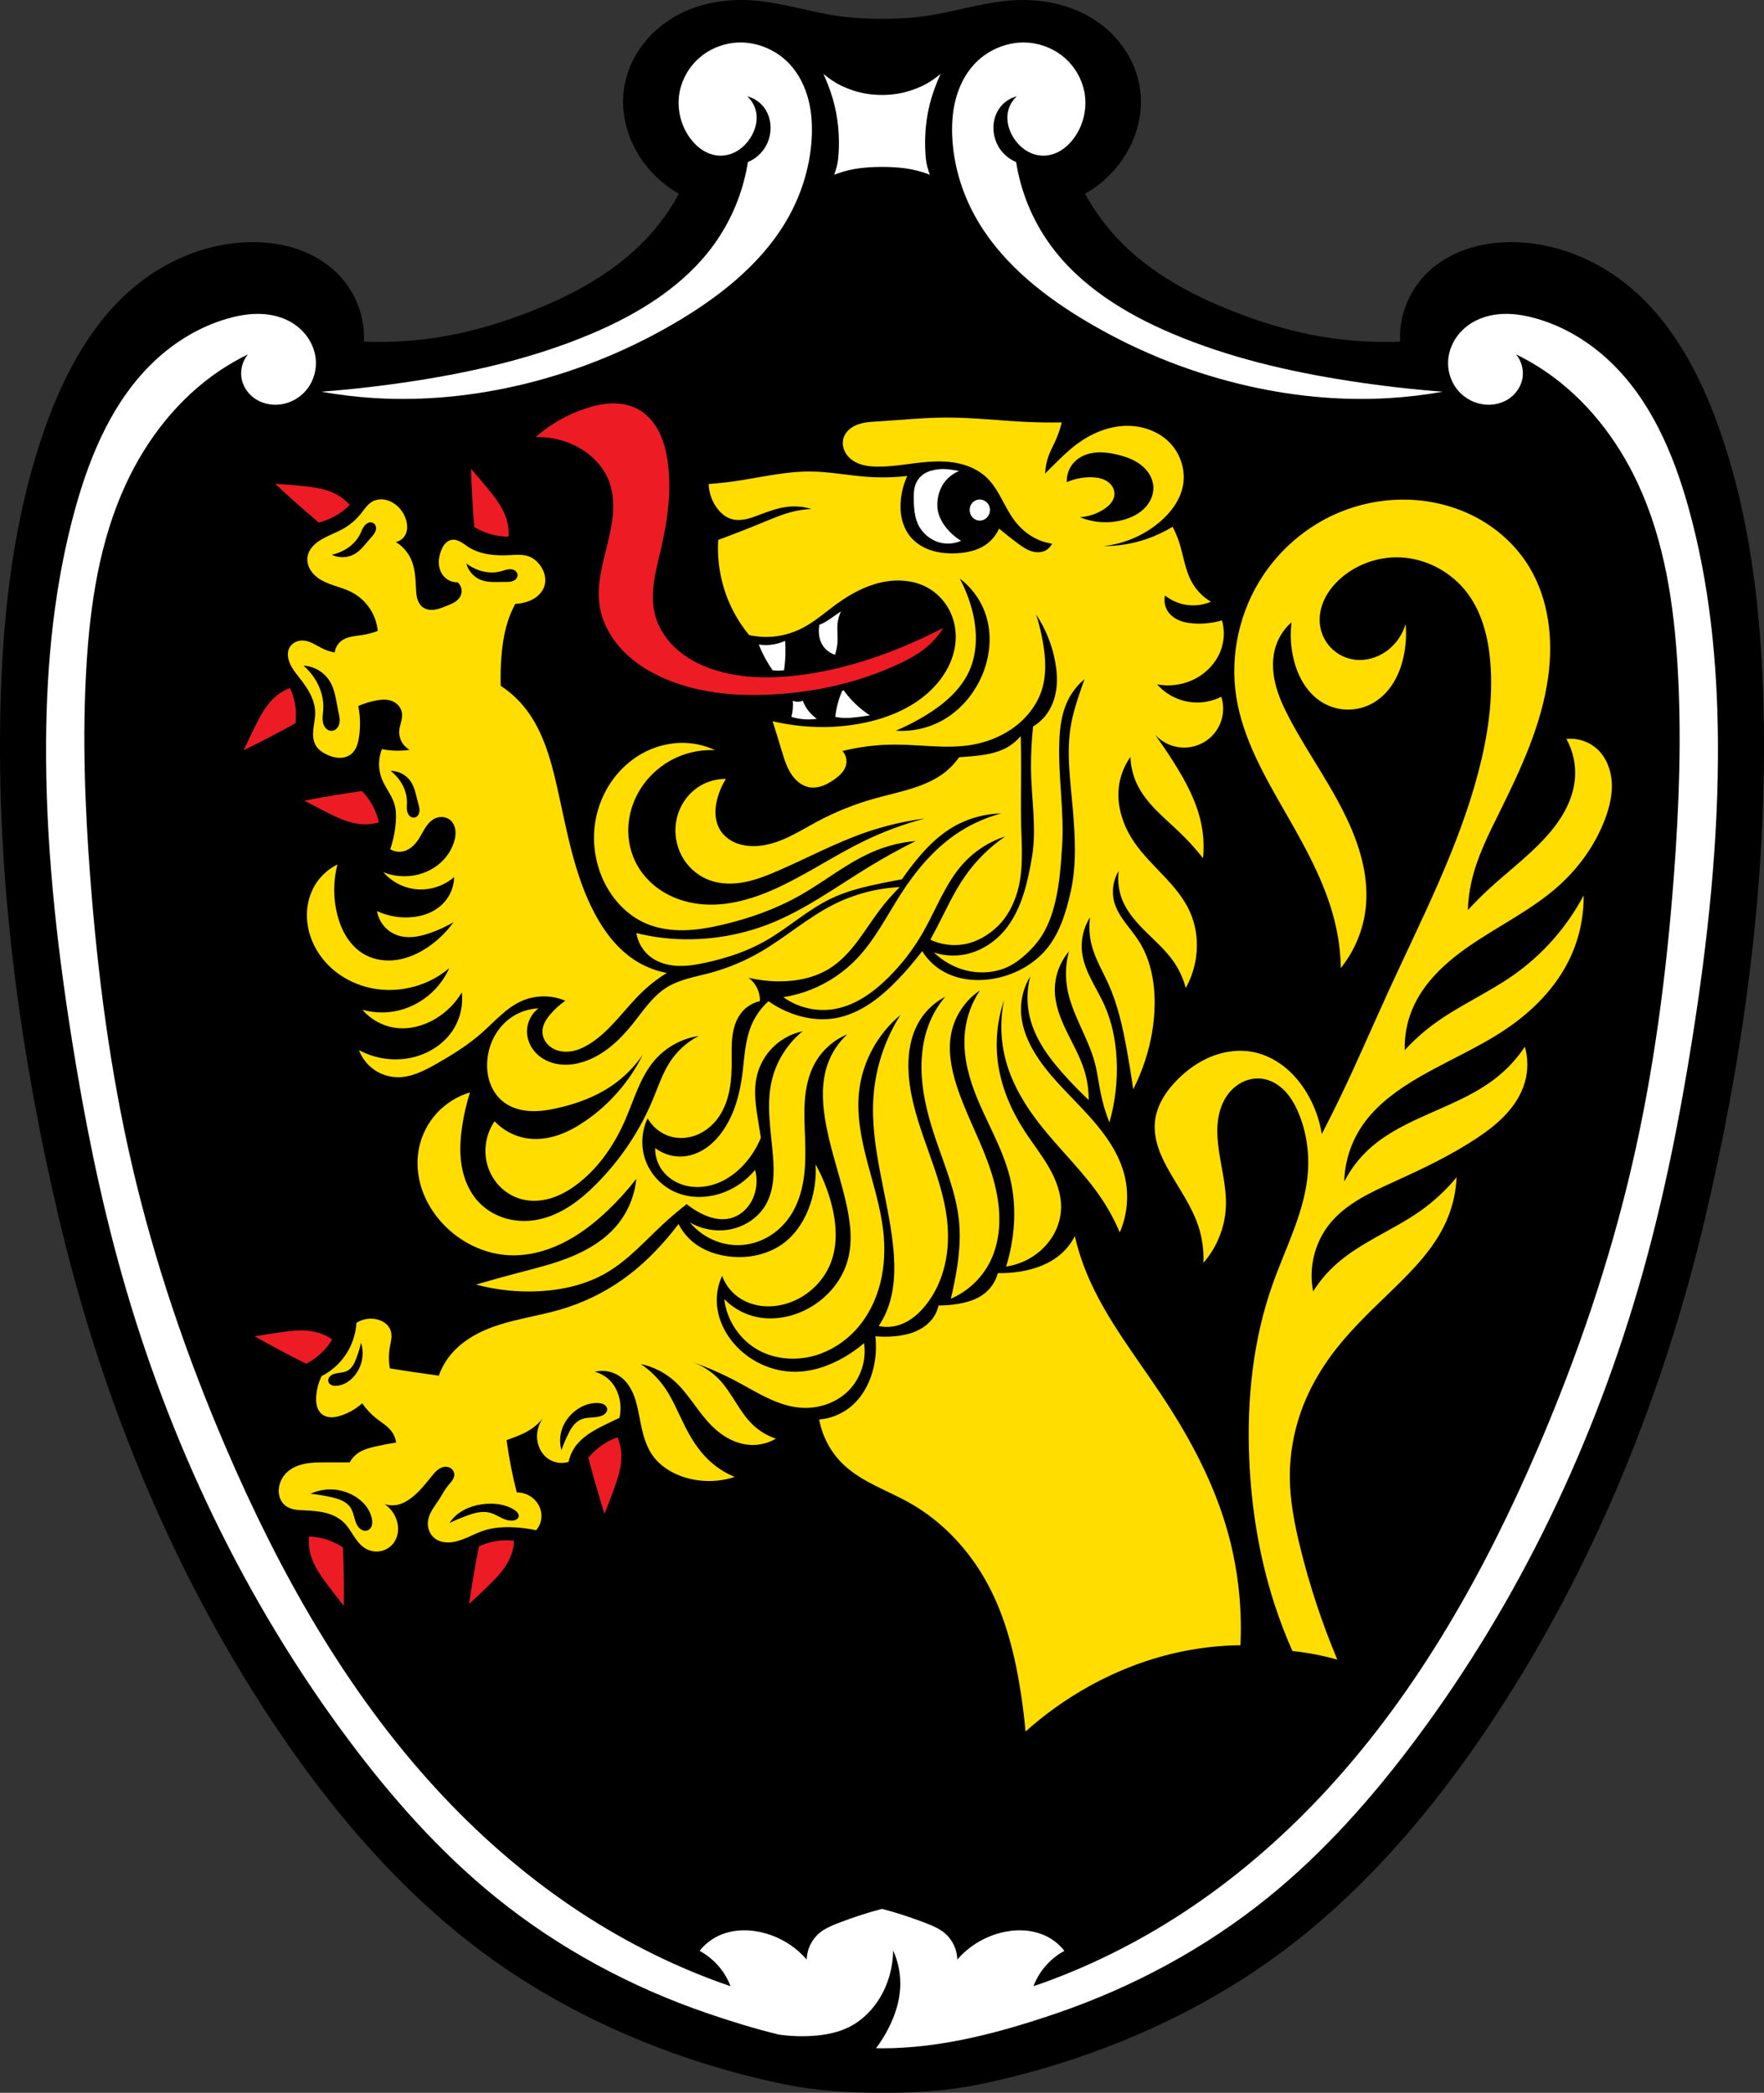 <?xml version="1.0" encoding="UTF-8" standalone="no"?>
<!-- Created with Inkscape (http://www.inkscape.org/) -->

<svg
   xmlns:dc="http://purl.org/dc/elements/1.1/"
   xmlns:cc="http://creativecommons.org/ns#"
   xmlns:rdf="http://www.w3.org/1999/02/22-rdf-syntax-ns#"
   xmlns:svg="http://www.w3.org/2000/svg"
   xmlns="http://www.w3.org/2000/svg"
   xmlns:sodipodi="http://sodipodi.sourceforge.net/DTD/sodipodi-0.dtd"
   xmlns:inkscape="http://www.inkscape.org/namespaces/inkscape"
   width="641.167"
   height="760.357"
   id="svg2"
   version="1.1"
   inkscape:version="0.92.5 (2060ec1f9f, 2020-04-08)"
   sodipodi:docname="DEU_Bad_Tölz_COA.svg">
  <rect width="100%" height="100%" fill="#333333" stroke="none"/>
  <defs
     id="defs4" />
  <sodipodi:namedview
     id="base"
     pagecolor="#ffffff"
     bordercolor="#666666"
     borderopacity="1.0"
     inkscape:pageopacity="0.0"
     inkscape:pageshadow="2"
     inkscape:zoom="1.0429312"
     inkscape:cx="320.58358"
     inkscape:cy="380.1785"
     inkscape:document-units="px"
     inkscape:current-layer="layer1"
     showgrid="false"
     inkscape:window-width="1920"
     inkscape:window-height="1046"
     inkscape:window-x="-11"
     inkscape:window-y="-11"
     inkscape:window-maximized="1"
     fit-margin-top="0"
     fit-margin-left="0"
     fit-margin-right="0"
     fit-margin-bottom="0"
     inkscape:snap-midpoints="true"
     inkscape:snap-smooth-nodes="true"
     inkscape:object-nodes="true"
     inkscape:snap-nodes="true"
     inkscape:snap-global="false" />
  <g
     inkscape:label="Ebene 1"
     inkscape:groupmode="layer"
     id="layer1"
     transform="translate(-85.742,-22.751)">
    <path
       style="opacity:1;vector-effect:none;fill:#000000;fill-opacity:1;stroke:none;stroke-width:0.5;stroke-linecap:square;stroke-linejoin:round;stroke-miterlimit:4;stroke-dasharray:none;stroke-dashoffset:0;stroke-opacity:1;paint-order:fill markers stroke"
       d="m 354.888,22.752 c -8.72,0.044 -17.476,2.088 -24.893,6.631 -4.693,2.874 -8.803,6.723 -11.871,11.291 -3.068,4.568 -5.084,9.857 -5.707,15.324 -1.051,9.221 1.947,18.702 7.533,26.113 3.378,4.482 7.679,8.266 12.555,11.047 -3.269,6.019 -7.333,11.607 -12.053,16.572 -11.387,11.98 -26.297,20.067 -41.68,26.113 -9.19,3.612 -18.653,6.569 -28.338,8.494 -10.659,2.118 -21.568,2.978 -32.428,2.555 0.408,-8.346 -2.536,-16.808 -8.035,-23.1 -4.089,-4.677 -9.489,-8.13 -15.328,-10.252 -5.839,-2.122 -12.105,-2.943 -18.316,-2.805 -14.325,0.319 -28.352,5.781 -39.674,14.563 -16.964,13.157 -27.514,32.983 -34.65,53.23 -11.317,32.11 -15.208,66.403 -16.07,100.438 -1.584,62.485 6.791,124.959 21.092,185.807 14.186,60.36 37.248,118.901 69.805,171.244 23.05,37.059 51.518,72.382 86.9,97.932 31.561,22.79 69.172,38.257 107.303,46.102 11.249,2.314 22.843,2.999 34.445,3.054 12.168,0.058 24.345,-0.627 36.143,-3.054 38.13,-7.845 75.742,-23.312 107.303,-46.102 35.383,-25.55 63.85,-60.872 86.9,-97.932 32.556,-52.343 55.617,-110.884 69.803,-171.244 14.3,-60.847 22.676,-123.322 21.092,-185.807 -0.863,-34.035 -4.752,-68.328 -16.068,-100.438 -7.136,-20.248 -17.688,-40.073 -34.652,-53.23 -11.322,-8.781 -25.347,-14.243 -39.672,-14.563 -6.211,-0.138 -12.478,0.683 -18.316,2.805 -5.839,2.122 -11.242,5.575 -15.33,10.252 -5.499,6.291 -8.443,14.754 -8.035,23.1 -10.859,0.424 -21.767,-0.436 -32.426,-2.555 -9.685,-1.925 -19.148,-4.882 -28.338,-8.494 -15.382,-6.046 -30.295,-14.134 -41.682,-26.113 -4.719,-4.965 -8.781,-10.553 -12.051,-16.572 4.876,-2.781 9.176,-6.564 12.555,-11.047 5.586,-7.412 8.583,-16.892 7.531,-26.113 -0.623,-5.468 -2.639,-10.756 -5.707,-15.324 -3.068,-4.568 -7.176,-8.417 -11.869,-11.291 -8.476,-5.191 -18.701,-7.12 -28.623,-6.529 -11.548,0.688 -22.664,4.719 -34.148,6.025 -4.497,0.512 -9.034,0.704 -13.56,0.704 -4.526,-2e-5 -9.062,-0.192 -13.559,-0.704 -11.485,-1.306 -22.6,-5.338 -34.148,-6.025 -1.24,-0.074 -2.485,-0.108 -3.73,-0.102 z"
       id="path6846-6-1"
       inkscape:connector-curvature="0"
       sodipodi:nodetypes="sccccccsccccsccssaasssaacsccsccccsccccccsaaass" />
    <path
       style="opacity:1;vector-effect:none;fill:#ffffff;fill-opacity:1;stroke:none;stroke-width:0.5;stroke-linecap:square;stroke-linejoin:round;stroke-miterlimit:4;stroke-dasharray:none;stroke-dashoffset:0;stroke-opacity:1;paint-order:fill markers stroke"
       d="m 267.486,-27.293 c -0.932,-0.026 -1.866,0.005 -2.797,0.096 -4.758,0.463 -9.365,2.442 -12.939,5.617 -3.574,3.175 -6.091,7.534 -6.994,12.229 -1.108,5.755 0.268,11.944 3.709,16.688 1.308,1.803 2.912,3.413 4.807,4.584 1.895,1.171 4.091,1.892 6.318,1.906 2.206,0.014 4.395,-0.668 6.27,-1.832 1.874,-1.164 3.439,-2.798 4.625,-4.658 1.745,-2.735 2.686,-6.081 2.086,-9.27 -0.417,-2.214 -1.576,-4.283 -3.246,-5.795 2.373,0.59 4.535,2.002 6.027,3.939 1.239,1.608 2.013,3.555 2.316,5.562 0.51,3.38 -0.34,6.945 -2.316,9.734 -1.449,2.045 -3.482,3.672 -5.795,4.637 -1.677,10.744 -5.924,21.078 -12.285,29.898 -10.875,15.079 -27.38,25.2 -44.5,32.449 -20.45,8.659 -42.257,13.748 -64.203,17.15 -11.301,1.752 -22.668,3.068 -34.07,3.941 6.437,1.151 12.941,1.926 19.469,2.318 18.193,1.093 36.525,-0.799 54.236,-5.1 20.142,-4.891 39.52,-12.902 57.248,-23.641 15.798,-9.57 30.658,-21.742 39.402,-38.012 4.527,-8.422 7.301,-17.805 7.881,-27.35 0.293,-4.828 0.026,-9.722 -1.193,-14.402 -1.219,-4.681 -3.419,-9.152 -6.688,-12.717 -4.424,-4.825 -10.843,-7.793 -17.367,-7.975 z m 101.645,0 c -6.524,0.182 -12.944,3.15 -17.367,7.975 -3.269,3.565 -5.466,8.036 -6.686,12.717 -1.219,4.681 -1.489,9.574 -1.195,14.402 0.58,9.544 3.354,18.927 7.881,27.35 8.745,16.27 23.604,28.442 39.402,38.012 17.728,10.739 37.106,18.75 57.248,23.641 17.711,4.301 36.043,6.193 54.236,5.1 6.528,-0.392 13.032,-1.167 19.469,-2.318 -11.402,-0.874 -22.77,-2.19 -34.07,-3.941 -21.946,-3.402 -43.753,-8.491 -64.203,-17.15 -17.12,-7.249 -33.625,-17.37 -44.5,-32.449 -6.361,-8.82 -10.608,-19.154 -12.285,-29.898 -2.313,-0.964 -4.346,-2.592 -5.795,-4.637 -1.976,-2.79 -2.827,-6.354 -2.316,-9.734 0.303,-2.008 1.077,-3.954 2.316,-5.562 1.493,-1.937 3.654,-3.349 6.027,-3.939 -1.67,1.512 -2.828,3.581 -3.244,5.795 -0.6,3.188 0.341,6.534 2.086,9.27 1.186,1.86 2.749,3.494 4.623,4.658 1.874,1.164 4.063,1.846 6.27,1.832 2.228,-0.014 4.423,-0.735 6.318,-1.906 1.895,-1.171 3.499,-2.781 4.807,-4.584 3.441,-4.744 4.817,-10.933 3.709,-16.688 -0.904,-4.695 -3.418,-9.054 -6.992,-12.229 -3.574,-3.175 -8.183,-5.154 -12.941,-5.617 -0.931,-0.091 -1.865,-0.122 -2.797,-0.096 z m -72.104,11.439 c 2.108,4.653 3.808,9.533 4.695,14.553 0.955,5.397 1.191,10.98 0.625,16.432 -0.2,1.925 -0.783,3.799 -1.408,5.633 2.022,-0.819 4.129,-1.423 6.26,-1.877 2.109,-0.449 4.264,-0.69 6.416,-0.828 3.123,-0.2 6.266,-0.2 9.389,0 2.152,0.138 4.307,0.379 6.416,0.828 2.131,0.454 4.238,1.058 6.26,1.877 -0.625,-1.834 -1.208,-3.708 -1.408,-5.633 -0.566,-5.452 -0.33,-11.034 0.625,-16.432 0.888,-5.019 2.588,-9.9 4.695,-14.553 -1.995,1.611 -4.104,3.123 -6.416,4.225 -2.964,1.412 -6.144,2.473 -9.389,2.975 -3.609,0.558 -7.346,0.558 -10.955,0 -3.244,-0.502 -6.425,-1.563 -9.389,-2.975 -2.312,-1.101 -4.421,-2.613 -6.416,-4.225 z"
       transform="translate(88.017,65.485)"
       id="path6912-4"
       inkscape:connector-curvature="0" />
    <path
       style="opacity:1;vector-effect:none;fill:#ffffff;fill-opacity:1;stroke:none;stroke-width:0.5;stroke-linecap:square;stroke-linejoin:round;stroke-miterlimit:4;stroke-dasharray:none;stroke-dashoffset:0;stroke-opacity:1;paint-order:fill markers stroke"
       d="M 93.852 114.039 C 90.087 114.021 86.346 114.707 82.729 115.74 C 72.76 118.588 63.649 124.102 56.131 131.191 C 41.317 145.159 33.005 164.606 27.529 184.137 C 19.81 211.67 16.965 240.372 16.748 268.949 C 16.471 305.411 20.416 341.798 26.135 377.816 C 30.679 406.435 36.353 434.907 44.209 462.811 C 61.288 523.477 88.814 581.403 126.613 632.018 C 142.307 653.032 159.835 672.859 180.27 689.385 C 203.09 707.84 229.368 721.988 257.209 731.496 C 265.694 734.394 274.333 737.061 283.072 739.201 C 287.152 739.776 291.288 739.94 295.398 739.664 C 299.901 739.362 304.431 738.527 308.48 736.535 C 314.496 733.577 319.118 728.162 321.789 722.014 C 323.616 717.808 324.59 713.234 324.633 708.648 C 326.572 712.902 327.458 717.631 327.191 722.299 C 326.912 727.2 325.383 731.972 323.211 736.375 C 321.861 739.111 320.258 741.726 318.412 744.154 C 319.136 744.167 319.86 744.189 320.584 744.189 C 342.135 744.189 363.487 738.488 383.959 731.496 C 411.8 721.988 438.078 707.84 460.898 689.385 C 481.333 672.859 498.861 653.032 514.555 632.018 C 552.354 581.403 579.88 523.477 596.959 462.811 C 604.815 434.907 610.489 406.435 615.033 377.816 C 620.752 341.798 624.697 305.411 624.42 268.949 C 624.203 240.372 621.358 211.67 613.639 184.137 C 608.163 164.606 599.851 145.159 585.037 131.191 C 577.519 124.102 568.408 118.588 558.439 115.74 C 554.822 114.707 551.081 114.021 547.316 114.039 C 543.552 114.057 539.757 114.799 536.402 116.494 C 533.532 117.944 531.011 120.094 529.219 122.748 C 527.427 125.402 526.38 128.562 526.334 131.756 C 526.28 135.505 527.639 139.27 530.133 142.088 C 532.627 144.905 536.242 146.734 540.012 147.018 C 542.958 147.239 545.991 146.515 548.438 144.871 C 550.884 143.227 552.709 140.655 553.311 137.785 C 553.97 134.638 553.107 131.21 551.031 128.74 C 554.652 130.502 558.147 132.52 561.48 134.771 C 576.47 144.895 587.944 159.678 595.486 176.035 C 605.034 196.74 608.443 219.716 609.777 242.445 C 611.26 267.709 610.31 293.059 608.404 318.295 C 605.74 353.573 601.199 388.769 593.207 423.246 C 585.045 458.456 573.306 492.808 559.027 526.045 C 539.848 570.688 515.772 613.783 482.846 649.678 C 468.006 665.855 451.42 680.495 433.199 692.814 C 416.49 704.111 398.414 713.443 379.414 720.309 C 378.164 720.76 376.9 721.187 375.643 721.625 C 376.29 719.93 377.11 718.302 378.115 716.791 C 380.327 713.467 383.358 710.694 386.865 708.785 C 385.257 706.72 383.214 704.996 380.908 703.758 C 376.133 701.194 370.392 700.807 365.082 701.896 C 358.479 703.251 352.355 706.844 347.953 711.949 C 347.89 708.256 346.144 704.623 343.299 702.268 C 341.344 700.649 338.961 699.649 336.596 698.73 C 331.36 696.698 326.012 694.957 320.584 693.518 C 315.156 694.957 309.808 696.698 304.572 698.73 C 302.207 699.649 299.824 700.649 297.869 702.268 C 295.024 704.623 293.278 708.256 293.215 711.949 C 288.813 706.844 282.689 703.251 276.086 701.896 C 270.776 700.807 265.035 701.194 260.26 703.758 C 257.954 704.996 255.911 706.72 254.303 708.785 C 257.809 710.694 260.841 713.467 263.053 716.791 C 264.058 718.302 264.876 719.93 265.523 721.625 C 264.266 721.187 263.003 720.76 261.754 720.309 C 242.754 713.443 224.678 704.111 207.969 692.814 C 189.748 680.495 173.162 665.855 158.322 649.678 C 125.396 613.783 101.32 570.688 82.141 526.045 C 67.862 492.808 56.123 458.456 47.961 423.246 C 39.969 388.769 35.428 353.573 32.764 318.295 C 30.858 293.059 29.908 267.709 31.391 242.445 C 32.725 219.716 36.134 196.74 45.682 176.035 C 53.224 159.678 64.7 144.895 79.689 134.771 C 83.023 132.52 86.516 130.502 90.137 128.74 C 88.061 131.21 87.198 134.638 87.857 137.785 C 88.459 140.655 90.284 143.227 92.73 144.871 C 95.177 146.515 98.21 147.239 101.156 147.018 C 104.926 146.734 108.541 144.905 111.035 142.088 C 113.529 139.27 114.888 135.505 114.834 131.756 C 114.788 128.562 113.741 125.402 111.949 122.748 C 110.157 120.094 107.636 117.944 104.766 116.494 C 101.411 114.799 97.616 114.057 93.852 114.039 z "
       transform="translate(85.742,22.751)"
       id="path7021-1" />
    <path
       inkscape:connector-curvature="0"
       style="opacity:1;vector-effect:none;fill:#ffffff;fill-opacity:1;stroke:none;stroke-width:0.5;stroke-linecap:square;stroke-linejoin:round;stroke-miterlimit:4;stroke-dasharray:none;stroke-dashoffset:0;stroke-opacity:1;paint-order:fill markers stroke"
       d="m 428.645,193.158 c -0.635,-0.006 -1.27,0.022 -1.9,0.098 -1.837,0.219 -3.731,0.711 -5.273,1.732 -1.103,0.73 -2.021,1.805 -2.613,2.988 -0.702,1.402 -0.968,3.033 -0.98,4.602 -0.034,4.13 0.068,8.643 2.383,12.158 1.747,2.653 4.539,4.618 7.648,5.27 2.382,0.499 4.921,0.229 7.145,-0.76 -1.478,-0.908 -2.843,-1.999 -4.053,-3.242 -2.299,-2.361 -4.213,-5.386 -4.51,-8.613 -0.325,-3.537 0.698,-7.448 3.141,-10.182 1.294,-1.448 2.917,-2.6 4.711,-3.344 -1.877,-0.352 -3.792,-0.688 -5.697,-0.707 z m 13.379,11.078 c -0.314,-0.018 -0.631,0.002 -0.938,0.065 -0.922,0.189 -1.728,0.754 -2.23,1.482 -0.502,0.729 -0.711,1.609 -0.662,2.469 0.051,0.884 0.376,1.768 0.994,2.451 0.618,0.684 1.539,1.152 2.51,1.197 0.974,0.045 1.945,-0.34 2.631,-0.971 0.686,-0.631 1.093,-1.491 1.207,-2.373 0.147,-1.138 -0.202,-2.345 -1.041,-3.199 -0.42,-0.427 -0.955,-0.762 -1.549,-0.951 -0.297,-0.095 -0.608,-0.151 -0.922,-0.17 z m -50.619,40.639 c -1.001,0.678 -1.997,1.366 -2.986,2.061 -1.163,0.817 -2.324,1.649 -3.604,2.266 -0.402,0.194 -0.815,0.367 -1.236,0.516 -0.174,0.915 -0.244,1.849 -0.207,2.779 0.054,1.349 0.336,2.7 0.928,3.914 0.976,2.004 2.811,3.572 4.943,4.223 0.548,-1.626 0.862,-3.332 0.928,-5.047 0.08,-2.094 -0.207,-4.196 0,-6.281 0.152,-1.533 0.571,-3.04 1.234,-4.43 z m -20.289,10.711 c -1.691,0.768 -3.508,1.258 -5.355,1.443 -1.405,0.141 -2.827,0.105 -4.223,-0.104 0.71,1.802 1.537,3.557 2.473,5.252 0.783,1.418 1.643,2.796 2.574,4.121 0.821,0.086 1.648,0.119 2.473,0.102 0.55,-0.011 1.099,-0.044 1.646,-0.102 0.283,-1.876 0.455,-3.77 0.516,-5.666 0.053,-1.682 0.019,-3.368 -0.104,-5.047 z m 21.217,17.922 -0.516,0.309 c -0.674,1.567 -1.224,3.187 -1.646,4.84 -0.38,1.489 -0.656,3.006 -0.824,4.533 1.082,0.241 2.187,0.377 3.295,0.41 1.583,0.048 3.166,-0.118 4.738,-0.309 1.514,-0.183 3.024,-0.389 4.531,-0.617 -0.92,-0.614 -1.813,-1.267 -2.678,-1.957 -1.425,-1.138 -2.77,-2.375 -4.016,-3.707 -1.033,-1.105 -1.998,-2.276 -2.885,-3.502 z m -18.436,3.811 c 0.089,0.993 0.089,1.993 0,2.986 -0.087,0.974 -0.26,1.941 -0.516,2.885 1.274,0.4 2.587,0.675 3.914,0.822 1.78,0.198 3.585,0.164 5.355,-0.102 -1.079,-0.754 -2.051,-1.658 -2.883,-2.678 -0.957,-1.173 -1.724,-2.5 -2.266,-3.914 -0.544,0.263 -1.148,0.405 -1.752,0.412 -0.639,0.008 -1.278,-0.134 -1.854,-0.412 z"
       id="path7137-3" />
    <path
       inkscape:connector-curvature="0"
       style="opacity:1;vector-effect:none;fill:#ed1c24;fill-opacity:1;stroke:none;stroke-width:0.5;stroke-linecap:square;stroke-linejoin:round;stroke-miterlimit:4;stroke-dasharray:none;stroke-dashoffset:0;stroke-opacity:1;paint-order:fill markers stroke"
       d="m 308.422,169.327 c -3.274,0.04 -6.51,0.756 -9.625,1.764 -6.754,2.186 -13.052,5.772 -18.377,10.467 5.054,-0.164 10.147,0.969 14.656,3.258 5.196,2.638 9.675,6.928 11.863,12.328 1.45,3.579 1.86,7.517 1.652,11.373 -0.208,3.856 -1.016,7.653 -1.932,11.404 -1.832,7.503 -4.127,15.179 -2.979,22.816 0.904,6.011 3.947,11.591 8.1,16.029 4.153,4.438 9.378,7.782 14.93,10.256 12.367,5.511 26.258,6.779 39.777,6.049 15.7,-0.848 31.326,-4.328 45.594,-10.934 3.704,-1.715 7.341,-3.657 10.467,-6.281 2.367,-1.988 4.418,-4.353 6.049,-6.979 -4.707,2.455 -9.52,4.707 -14.422,6.746 -12.212,5.081 -25.022,8.854 -38.15,10.469 -9.858,1.213 -20.015,1.182 -29.541,-1.629 -5.037,-1.486 -9.891,-3.767 -13.934,-7.119 -4.043,-3.352 -7.244,-7.822 -8.631,-12.887 -1.091,-3.986 -1.041,-8.208 -0.475,-12.301 0.566,-4.093 1.636,-8.097 2.568,-12.123 2.436,-10.515 3.95,-21.43 2.326,-32.102 -0.549,-3.61 -1.467,-7.198 -3.141,-10.443 -1.674,-3.245 -4.146,-6.142 -7.328,-7.934 -2.853,-1.606 -6.175,-2.268 -9.449,-2.229 z m -51.484,23.727 c 0.114,3.802 0.282,7.601 0.504,11.398 0.19,3.26 0.42,6.517 0.689,9.771 2.225,1.363 4.679,2.355 7.227,2.92 1.72,0.382 3.482,0.57 5.244,0.561 0.127,-2.261 -0.174,-4.546 -0.881,-6.697 -1.319,-4.013 -3.98,-7.426 -6.656,-10.695 -2.005,-2.45 -4.049,-4.869 -6.127,-7.258 z m -71.201,5.459 c 2.778,2.598 5.593,5.155 8.443,7.674 2.447,2.162 4.919,4.295 7.418,6.396 2.535,-0.619 4.968,-1.661 7.164,-3.07 1.483,-0.951 2.859,-2.07 4.094,-3.326 -1.515,-1.683 -3.348,-3.08 -5.373,-4.094 -3.777,-1.892 -8.074,-2.408 -12.279,-2.812 -3.151,-0.303 -6.308,-0.559 -9.467,-0.768 z m 5.424,74.201 c -2.112,0.816 -4.069,2.032 -5.738,3.562 -3.114,2.855 -5.129,6.686 -7.006,10.471 -1.406,2.836 -2.769,5.693 -4.09,8.57 3.417,-1.67 6.811,-3.387 10.18,-5.152 2.892,-1.516 5.765,-3.068 8.619,-4.654 0.326,-2.589 0.22,-5.233 -0.314,-7.787 -0.361,-1.724 -0.916,-3.408 -1.65,-5.01 z m 26.133,37.434 c -3.234,0.454 -6.462,0.948 -9.684,1.48 -3.752,0.621 -7.497,1.295 -11.23,2.021 2.788,1.501 5.598,2.959 8.43,4.375 3.778,1.89 7.695,3.734 11.9,4.137 2.254,0.216 4.549,0.005 6.727,-0.617 -0.379,-1.72 -0.952,-3.399 -1.703,-4.992 -1.113,-2.361 -2.619,-4.534 -4.439,-6.404 z m -21.684,195.973 c -2.632,-0.032 -5.292,0.305 -7.906,0.676 -3.134,0.445 -6.261,0.938 -9.381,1.477 3.31,1.873 6.646,3.7 10.008,5.479 2.886,1.527 5.792,3.018 8.715,4.475 2.319,-1.196 4.438,-2.78 6.242,-4.666 1.218,-1.273 2.292,-2.682 3.197,-4.193 -1.868,-1.28 -3.977,-2.206 -6.184,-2.717 -1.543,-0.357 -3.112,-0.51 -4.691,-0.529 z m 114.596,38.848 c -1.666,0.574 -3.267,1.335 -4.764,2.264 -2.217,1.376 -4.204,3.124 -5.854,5.146 0.822,3.16 1.683,6.31 2.582,9.449 1.047,3.657 2.145,7.298 3.295,10.924 1.171,-2.941 2.299,-5.9 3.381,-8.875 1.444,-3.97 2.825,-8.073 2.742,-12.297 -0.044,-2.264 -0.515,-4.519 -1.383,-6.611 z m -112.125,36.021 c -0.219,2.254 -0.011,4.548 0.607,6.727 1.154,4.064 3.673,7.585 6.213,10.961 1.904,2.53 3.846,5.031 5.824,7.502 0.042,-3.803 0.029,-7.607 -0.037,-11.41 -0.057,-3.265 -0.153,-6.529 -0.289,-9.791 -2.168,-1.453 -4.577,-2.544 -7.1,-3.213 -1.703,-0.452 -3.458,-0.713 -5.219,-0.775 z m 71.887,1.379 c -0.881,-0.005 -1.763,0.038 -2.639,0.131 -2.595,0.275 -5.143,0.984 -7.508,2.088 -0.634,3.203 -1.229,6.413 -1.785,9.631 -0.647,3.748 -1.242,7.507 -1.783,11.271 2.334,-2.139 4.636,-4.315 6.904,-6.523 3.027,-2.947 6.054,-6.039 7.816,-9.879 0.945,-2.058 1.502,-4.294 1.631,-6.555 -0.875,-0.104 -1.756,-0.159 -2.637,-0.164 z"
       id="path7196-0" />
    <path
       inkscape:connector-curvature="0"
       style="opacity:1;vector-effect:none;fill:#ffdd00;fill-opacity:1;stroke:none;stroke-width:0.5;stroke-linecap:square;stroke-linejoin:round;stroke-miterlimit:4;stroke-dasharray:none;stroke-dashoffset:0;stroke-opacity:1;paint-order:fill markers stroke"
       d="m 429.342,174.464 c -8.133,0.041 -16.236,0.908 -24.355,1.381 -1.942,0.113 -3.896,0.204 -5.791,0.643 -1.895,0.439 -3.75,1.251 -5.131,2.621 -0.715,0.709 -1.294,1.562 -1.633,2.51 -0.435,1.217 -0.461,2.568 -0.133,3.818 0.328,1.25 1.003,2.399 1.891,3.338 1.324,1.4 3.095,2.323 4.949,2.846 1.854,0.522 3.796,0.664 5.723,0.67 6.183,0.021 12.287,-1.322 18.455,-1.758 3.717,-0.263 7.487,-0.19 11.119,0.641 3.633,0.831 7.137,2.453 9.848,5.01 2.297,2.166 3.95,4.916 5.461,7.688 1.51,2.772 2.919,5.621 4.834,8.131 2.208,2.893 5.088,5.294 8.41,6.779 1.637,0.732 3.375,1.24 5.148,1.506 -0.59,1.238 -1.669,2.237 -2.949,2.729 -1.635,0.628 -3.498,0.424 -5.131,-0.209 -1.633,-0.633 -3.077,-1.664 -4.482,-2.709 -2.284,-1.698 -4.518,-3.463 -6.697,-5.293 -1.058,2.392 -2.801,4.477 -4.969,5.941 -3.08,2.081 -6.875,2.857 -10.588,3.025 -3.023,0.137 -6.087,-0.106 -8.973,-1.016 -2.886,-0.91 -5.593,-2.514 -7.555,-4.818 -1.623,-1.906 -2.699,-4.245 -3.256,-6.686 -0.557,-2.44 -0.605,-4.98 -0.309,-7.465 0.334,-2.796 1.103,-5.539 2.27,-8.102 -4.73,0.54 -9.51,0.649 -14.26,0.324 -6.966,-0.476 -13.865,-1.882 -20.848,-1.945 -9.377,-0.085 -18.584,2.248 -27.869,3.566 -3.048,0.433 -6.113,0.756 -9.184,0.971 0.077,3.316 1.274,6.595 3.35,9.182 1.225,1.526 2.789,2.837 4.645,3.457 1.635,0.546 3.416,0.531 5.111,0.219 1.695,-0.312 3.322,-0.908 4.936,-1.514 3.347,-1.257 6.716,-2.572 10.262,-3.025 3.033,-0.388 6.147,-0.129 9.074,0.756 -2.145,0.086 -4.282,0.377 -6.373,0.865 -3.875,0.905 -7.556,2.477 -11.234,3.996 -5.396,2.228 -10.836,4.352 -16.312,6.373 -0.487,7.85 0.934,15.812 4.105,23.01 1.831,4.156 4.237,8.055 7.129,11.557 3.252,0.729 6.636,0.878 9.939,0.434 3.392,-0.456 6.695,-1.534 9.721,-3.133 4.254,-2.248 7.896,-5.473 11.775,-8.318 4.983,-3.655 10.498,-6.746 16.527,-8.102 5.757,-1.295 12.059,-0.887 17.176,2.053 2.906,1.669 5.355,4.114 7.068,6.994 1.714,2.88 2.692,6.187 2.869,9.533 0.196,3.716 -0.591,7.457 -2.096,10.861 -1.504,3.404 -3.713,6.477 -6.33,9.123 -6.453,6.526 -15.229,10.365 -24.197,12.314 -7.996,1.738 -16.278,2.082 -24.412,1.188 -3.197,-0.352 -6.373,-0.894 -9.506,-1.621 1.113,3.483 2.193,6.976 3.24,10.479 1.061,3.547 2.148,7.219 4.537,10.047 1.448,1.714 3.405,3.077 5.617,3.457 1.584,0.272 3.229,0.03 4.742,-0.512 1.513,-0.542 2.906,-1.374 4.223,-2.297 1.015,-0.712 1.999,-1.487 2.803,-2.432 0.804,-0.944 1.424,-2.072 1.627,-3.295 0.274,-1.653 -0.27,-3.42 -1.424,-4.635 6.263,-1.556 12.718,-2.345 19.172,-2.342 9.388,0.005 18.859,1.669 28.105,0.045 5.024,-0.883 9.894,-2.749 14.115,-5.613 5.162,-3.503 9.353,-8.596 11.174,-14.562 1.64,-5.374 1.314,-11.158 0.375,-16.697 -0.598,-3.525 -1.436,-7.009 -2.51,-10.42 3.414,5.152 5.777,10.997 6.904,17.074 0.581,3.133 0.837,6.345 0.479,9.512 -0.359,3.166 -1.349,6.291 -3.115,8.943 -1.389,2.087 -3.248,3.858 -5.398,5.146 -0.515,4.92 -0.765,9.868 -0.752,14.814 0.028,10.846 2.16,21.825 0.377,32.518 -1.498,8.983 -3.642,18.496 -9.166,25.736 -3.281,4.301 -8.026,7.766 -13.307,9.291 -4.286,1.238 -8.947,1.149 -13.184,-0.252 3.015,2.931 6.758,5.108 10.797,6.277 6.002,1.738 12.762,1.149 18.078,-2.135 3.27,-2.02 6.872,-5.375 9.404,-8.857 2.273,-3.125 3.843,-6.779 4.959,-10.479 2.246,-7.448 2.798,-15.007 3.34,-23.098 0.857,-12.79 -1.484,-25.609 -1.004,-38.418 0.189,-5.03 0.841,-10.146 3.012,-14.688 1.451,-3.037 3.566,-5.756 6.152,-7.91 -0.696,1.916 -1.365,3.841 -2.008,5.775 -1.163,3.5 -2.241,7.041 -2.889,10.672 -1.8,10.087 -0.238,20.423 0.627,30.633 0.85,10.04 1.449,20.328 -0.752,30.131 -1.744,7.769 -4.206,15.901 -9.668,21.844 -4.798,5.221 -11.467,8.588 -18.455,9.793 -6.55,1.129 -13.617,0.329 -19.209,-3.264 -2.686,-1.726 -4.977,-4.061 -6.652,-6.779 -2.789,3.699 -5.81,7.223 -9.039,10.545 -3.116,3.206 -6.443,6.237 -10.176,8.697 -3.733,2.46 -7.893,4.343 -12.297,5.113 -6.131,1.073 -12.536,-0.068 -18.205,-2.637 -2.154,-0.976 -4.218,-2.155 -6.152,-3.516 -2.721,2.454 -4.883,5.525 -6.277,8.914 -2.322,5.645 -2.464,11.902 -3.264,17.953 -0.944,7.14 -2.916,14.302 -7.031,20.213 -1.656,2.379 -3.656,4.541 -6.033,6.199 -2.377,1.658 -5.143,2.801 -8.027,3.092 -3.726,0.375 -7.58,-0.727 -10.545,-3.014 -0.051,2.216 0.472,4.442 1.506,6.402 1.147,2.176 2.913,4.009 4.998,5.312 2.085,1.304 4.484,2.084 6.93,2.346 3.681,0.394 7.444,-0.384 10.781,-1.984 3.338,-1.6 6.26,-4 8.678,-6.803 2.317,-2.685 4.191,-5.752 5.523,-9.039 -0.289,-1.8 -0.582,-3.6 -0.879,-5.398 -0.919,-5.574 -1.868,-11.313 -0.627,-16.824 0.907,-4.026 2.993,-7.78 5.934,-10.676 2.94,-2.896 6.724,-4.924 10.764,-5.77 -5.656,4.579 -9.706,11.103 -11.299,18.203 -1.988,8.862 -0.213,18.063 0.502,27.117 0.242,3.068 0.363,6.162 0.01,9.219 -0.354,3.057 -1.196,6.09 -2.77,8.734 -2.937,4.937 -8.363,8.185 -14.061,8.914 -4.618,0.591 -9.423,-0.397 -13.434,-2.762 1.418,1.682 3.071,3.166 4.896,4.395 3.724,2.506 8.191,3.927 12.68,3.893 3.731,-0.028 7.439,-1.056 10.691,-2.885 3.252,-1.828 6.046,-4.45 8.141,-7.537 2.717,-4.005 4.238,-8.729 4.973,-13.512 0.735,-4.783 0.712,-9.648 0.551,-14.484 -0.157,-4.699 -0.444,-9.408 -0.1,-14.098 0.344,-4.689 1.348,-9.402 3.615,-13.521 2.593,-4.711 6.829,-8.498 11.801,-10.547 -3.23,2.982 -5.712,6.769 -7.156,10.922 -2.127,6.117 -1.978,12.807 -1.004,19.209 1.532,10.07 5.013,19.728 7.406,29.629 1.781,7.37 2.946,15.178 0.879,22.473 -2.217,7.822 -8.14,14.376 -15.441,17.953 -5.878,2.88 -12.782,3.91 -19.082,2.135 -3.893,-1.097 -7.485,-3.244 -10.295,-6.152 0.866,7.789 5.765,15.018 12.68,18.707 6.196,3.305 13.73,3.753 20.463,1.758 5.566,-1.649 10.625,-4.902 14.564,-9.166 4.393,-4.755 7.385,-10.721 8.977,-16.996 1.592,-6.275 1.814,-12.854 1.066,-19.285 -0.983,-8.46 -3.604,-16.628 -5.768,-24.865 -2.163,-8.237 -3.886,-16.756 -3.02,-25.229 1.11,-10.852 6.645,-21.185 15.064,-28.121 -5.641,8.866 -9.04,19.145 -9.793,29.627 -1.32,18.36 5.306,36.299 7.156,54.613 0.818,8.092 0.644,16.537 -2.637,23.979 -0.734,1.665 -1.618,3.264 -2.637,4.771 1.769,0.388 3.613,0.431 5.398,0.125 2.345,-0.402 4.569,-1.398 6.527,-2.75 1.958,-1.352 3.659,-3.053 5.148,-4.908 3.424,-4.266 5.744,-9.371 6.982,-14.699 1.239,-5.328 1.415,-10.875 0.803,-16.311 -1.021,-9.058 -4.184,-17.715 -7.236,-26.305 -3.052,-8.59 -6.042,-17.332 -6.699,-26.424 -0.498,-6.894 0.457,-14.115 4.143,-19.963 2.237,-3.55 5.436,-6.485 9.164,-8.41 -2.014,2.353 -3.708,4.978 -5.021,7.783 -3.501,7.476 -4.203,16.029 -3.264,24.23 0.741,6.466 2.458,12.784 4.52,18.957 3.412,10.219 7.818,20.281 8.789,31.01 0.607,6.705 -0.158,13.467 -1.383,20.088 -0.475,2.567 -1.018,5.121 -1.631,7.658 5.999,-2.566 11.058,-7.264 14.061,-13.057 3.129,-6.037 3.998,-13.064 3.391,-19.836 -0.525,-5.85 -2.105,-11.566 -4.145,-17.074 -3.469,-9.369 -8.278,-18.224 -11.299,-27.746 -1.967,-6.201 -3.157,-12.856 -1.758,-19.209 1.34,-6.088 5.111,-11.604 10.295,-15.064 -2.937,4.418 -4.804,9.542 -5.398,14.814 -0.829,7.35 0.799,14.791 3.391,21.719 3.97,10.613 10.21,20.388 12.932,31.387 1.996,8.065 2.013,16.562 0.502,24.732 -0.478,2.586 -1.107,5.145 -1.883,7.658 3.581,-0.533 7.038,-1.874 10.043,-3.893 2.835,-1.905 5.271,-4.418 7.012,-7.357 1.74,-2.939 2.776,-6.303 2.906,-9.717 0.202,-5.317 -1.768,-10.505 -4.422,-15.117 -2.653,-4.612 -5.996,-8.789 -8.887,-13.256 -4.731,-7.311 -8.267,-15.491 -9.541,-24.105 -1.154,-7.806 -0.415,-15.884 2.135,-23.352 -1.527,7.368 -1.266,15.1 0.754,22.348 2.352,8.443 7.008,16.087 12.428,22.975 7.265,9.233 15.987,17.323 22.473,27.119 2.495,3.768 4.64,7.765 6.402,11.926 2.803,-6.427 3.43,-13.781 1.758,-20.59 -1.925,-7.835 -6.71,-14.667 -12.051,-20.715 -6.305,-7.139 -13.541,-13.508 -18.959,-21.342 -3.778,-5.463 -6.666,-11.813 -6.652,-18.455 0.008,-4.186 1.195,-8.363 3.389,-11.928 -1.266,4.737 -1.352,9.786 -0.25,14.564 1.98,8.589 7.59,15.86 13.559,22.346 2.545,2.766 5.183,5.447 7.908,8.035 0.032,-3.696 -0.52,-7.396 -1.631,-10.922 -1.541,-4.89 -4.123,-9.373 -6.365,-13.984 -2.242,-4.611 -4.188,-9.515 -4.307,-14.641 -0.121,-5.224 1.748,-10.469 5.146,-14.438 -1.137,4.111 -1.394,8.463 -0.752,12.68 1.493,9.802 7.641,18.283 10.168,27.871 0.956,3.628 1.382,7.373 2.135,11.049 0.737,3.598 1.788,7.13 3.139,10.545 2.116,-7.405 3.011,-15.156 2.637,-22.848 -0.333,-6.855 -1.688,-13.711 -4.52,-19.963 -1.415,-3.125 -3.186,-6.075 -4.729,-9.139 -1.543,-3.064 -2.87,-6.291 -3.307,-9.693 -0.573,-4.47 0.466,-9.13 2.887,-12.932 -0.467,3.428 -0.251,6.949 0.629,10.295 1.313,4.993 4.047,9.474 6.152,14.188 3.304,7.398 5.062,15.383 6.527,23.352 0.897,4.879 1.692,9.777 2.385,14.689 1.676,-3.319 3.105,-6.764 4.27,-10.295 2.254,-6.837 3.516,-14.02 3.516,-21.219 -2.9e-4,-7.895 -1.602,-15.976 -5.9,-22.598 -1.504,-2.317 -3.313,-4.419 -4.947,-6.646 -1.634,-2.227 -3.114,-4.624 -3.842,-7.289 -1.031,-3.776 -0.424,-7.969 1.633,-11.299 -0.485,3.504 -0.05,7.131 1.254,10.42 1.824,4.601 5.23,8.382 8.758,11.854 3.527,3.472 7.28,6.786 10.074,10.871 1.955,2.859 3.408,6.061 4.27,9.416 1.938,-3.491 3.221,-7.343 3.766,-11.299 0.764,-5.554 0.043,-11.335 -2.26,-16.447 -2.222,-4.933 -5.816,-9.109 -9.531,-13.041 -3.716,-3.932 -7.628,-7.727 -10.682,-12.193 -3.938,-5.76 -6.365,-12.77 -5.648,-19.711 0.418,-4.05 1.904,-7.984 4.268,-11.299 0.095,3.424 0.913,6.825 2.385,9.918 3.461,7.273 10.167,12.342 15.945,17.953 2.872,2.789 5.558,5.769 8.035,8.914 0.4,-3.931 0.231,-7.92 -0.502,-11.803 -1.626,-8.613 -5.95,-16.469 -10.672,-23.854 -2.004,-3.133 -4.094,-6.21 -6.262,-9.232 1.058,1.176 2.307,2.179 3.691,2.945 2.266,1.254 4.879,1.873 7.467,1.768 2.696,-0.109 5.355,-1.004 7.566,-2.551 2.211,-1.547 3.966,-3.739 4.988,-6.236 1.247,-3.046 1.383,-6.534 0.377,-9.668 -3.235,1.637 -6.936,2.343 -10.547,2.01 -4.887,-0.451 -9.569,-2.839 -12.805,-6.529 4.288,0.823 8.825,0.29 12.805,-1.506 5.105,-2.303 9.275,-6.788 10.797,-12.178 0.875,-3.1 0.875,-6.443 0,-9.543 -3.251,0.944 -6.663,1.329 -10.043,1.131 -1.802,-0.106 -3.613,-0.379 -5.291,-1.043 -1.678,-0.664 -3.225,-1.739 -4.25,-3.225 -1.171,-1.697 -1.592,-3.893 -1.131,-5.902 2.04,1.625 4.473,2.756 7.031,3.266 3.225,0.643 6.642,0.286 9.666,-1.006 -2.939,-1.739 -5.395,-4.283 -7.029,-7.281 -2.401,-4.403 -2.97,-9.543 -4.52,-14.312 -0.632,-1.947 -1.433,-3.838 -2.387,-5.648 -2.927,1.793 -6.046,3.269 -9.289,4.395 -5.114,1.774 -10.532,2.668 -15.945,2.635 7.539,-0.762 14.824,-3.87 20.59,-8.787 4.044,-3.449 7.43,-7.958 8.412,-13.182 1.042,-5.542 -0.853,-11.513 -4.771,-15.568 -4.102,-4.246 -10.169,-6.312 -16.07,-6.152 -6.325,0.171 -12.432,2.734 -17.527,6.484 -3.052,2.246 -5.773,4.907 -8.461,7.578 -1.092,1.085 -2.179,2.172 -3.264,3.264 0.076,-2.316 0.545,-4.618 1.381,-6.779 0.649,-1.677 1.512,-3.261 2.26,-4.896 1.014,-2.218 1.815,-4.535 2.387,-6.906 -3.892,0.079 -7.786,0.037 -11.676,-0.125 -10.219,-0.426 -20.407,-1.682 -30.635,-1.631 z m 56.387,12.629 c 2.028,0.011 4.058,0.345 6.037,0.811 3.092,0.727 6.165,1.81 8.674,3.758 1.254,0.974 2.354,2.16 3.158,3.529 0.804,1.369 1.307,2.927 1.373,4.514 0.118,2.834 -1.183,5.616 -3.168,7.643 -1.985,2.026 -4.603,3.349 -7.322,4.158 -5.286,1.573 -11.109,1.269 -16.203,-0.844 3.087,-0.204 6.119,-1.213 8.711,-2.902 0.991,-0.646 1.929,-1.4 2.643,-2.344 0.714,-0.944 1.194,-2.094 1.197,-3.277 0.003,-0.958 -0.309,-1.906 -0.832,-2.709 -0.523,-0.803 -1.251,-1.462 -2.072,-1.955 -1.643,-0.986 -3.609,-1.298 -5.525,-1.33 -3.047,-0.051 -6.103,0.562 -8.896,1.781 -0.146,-2.756 0.937,-5.556 2.902,-7.494 1.93,-1.904 4.604,-2.935 7.299,-3.234 0.674,-0.075 1.349,-0.107 2.025,-0.104 z m -261.648,17.082 c -1.072,0.032 -2.137,0.304 -3.064,0.84 -0.857,0.495 -1.577,1.196 -2.217,1.951 -0.64,0.755 -1.207,1.568 -1.824,2.342 -1.683,2.111 -3.737,3.931 -6.061,5.305 -2.757,1.629 -5.856,2.619 -8.586,4.293 -1.133,0.695 -2.206,1.51 -3.068,2.521 -0.863,1.011 -1.511,2.228 -1.73,3.539 -0.242,1.445 0.05,2.954 0.707,4.264 0.657,1.309 1.664,2.424 2.828,3.312 1.79,1.367 3.923,2.203 6.057,2.926 2.134,0.722 4.312,1.355 6.318,2.379 2.647,1.351 4.946,3.38 6.615,5.84 1.669,2.459 2.705,5.343 2.982,8.303 -1.877,0.703 -3.827,1.212 -5.809,1.516 -1.266,0.194 -2.547,0.303 -3.801,0.566 -1.253,0.263 -2.494,0.691 -3.523,1.453 -0.725,0.537 -1.329,1.233 -1.768,2.021 -0.39,0.702 -0.649,1.476 -0.758,2.271 -1.574,-0.299 -3.109,-0.808 -4.547,-1.514 -1.038,-0.509 -2.024,-1.118 -3.053,-1.645 -1.029,-0.527 -2.116,-0.977 -3.262,-1.135 -1.072,-0.148 -2.187,-0.03 -3.182,0.398 -0.994,0.428 -1.86,1.174 -2.373,2.127 -0.574,1.067 -0.688,2.339 -0.506,3.537 0.212,1.395 0.803,2.709 1.543,3.91 0.74,1.201 1.629,2.303 2.498,3.414 1.453,1.858 2.863,3.767 3.941,5.865 1.079,2.098 1.821,4.403 1.867,6.762 0.04,2.057 -0.448,4.083 -0.668,6.129 -0.11,1.023 -0.151,2.059 -0.027,3.08 0.124,1.021 0.417,2.033 0.947,2.914 0.908,1.51 2.442,2.544 4.041,3.283 1.412,0.653 2.935,1.118 4.49,1.146 1.555,0.028 3.149,-0.411 4.35,-1.4 0.877,-0.723 1.512,-1.709 1.941,-2.762 0.429,-1.053 0.663,-2.175 0.836,-3.299 0.58,-3.764 0.495,-7.63 -0.252,-11.365 2.099,-0.93 4.308,-1.608 6.566,-2.02 1.934,-0.352 3.991,-0.495 5.809,0.252 0.932,0.383 1.772,0.997 2.398,1.787 0.626,0.79 1.035,1.757 1.137,2.76 0.104,1.023 -0.104,2.05 -0.359,3.047 -0.255,0.996 -0.56,1.989 -0.65,3.014 -0.124,1.409 0.172,2.852 0.84,4.1 0.668,1.247 1.707,2.293 2.949,2.971 -2.029,0.303 -4.091,0.392 -6.139,0.266 -1.331,-0.082 -2.656,-0.255 -3.963,-0.518 -0.597,1.53 -0.941,3.158 -1.012,4.799 -0.089,2.061 0.256,4.141 1.012,6.061 1.244,3.159 3.567,5.841 4.545,9.092 0.636,2.114 0.667,4.365 0.506,6.566 -0.246,3.352 -0.928,6.672 -2.021,9.85 1.418,0.865 3.183,1.144 4.799,0.758 1.342,-0.321 2.554,-1.075 3.555,-2.025 1,-0.95 1.801,-2.091 2.506,-3.277 0.683,-1.149 1.284,-2.349 2.023,-3.463 0.739,-1.114 1.633,-2.156 2.775,-2.852 0.875,-0.533 1.888,-0.85 2.912,-0.865 1.024,-0.015 2.058,0.277 2.896,0.865 1.207,0.847 1.945,2.259 2.182,3.715 0.236,1.456 0.01,2.955 -0.414,4.367 -0.789,2.631 -2.269,5.04 -4.207,6.986 -1.938,1.946 -4.327,3.431 -6.904,4.379 -4.689,1.725 -10.021,1.633 -14.648,-0.252 2.766,3.201 6.682,5.386 10.859,6.061 5.272,0.851 10.89,-0.767 14.9,-4.293 -0.055,3.32 -1.333,6.606 -3.535,9.092 -1.565,1.767 -3.569,3.121 -5.746,4.033 -2.177,0.912 -4.524,1.387 -6.881,1.521 -4.063,0.231 -8.181,-0.556 -11.871,-2.271 0.336,2.011 1.232,3.926 2.559,5.475 1.327,1.548 3.083,2.723 5.02,3.363 1.835,0.606 3.806,0.733 5.729,0.543 1.923,-0.19 3.802,-0.687 5.635,-1.299 3.079,-1.028 6.048,-2.385 8.84,-4.041 -2.538,3.556 -5.719,6.652 -9.344,9.092 -3.329,2.241 -7.072,3.941 -11.037,4.564 -3.965,0.623 -8.162,0.12 -11.693,-1.787 -2.653,-1.433 -4.864,-3.616 -6.531,-6.129 -1.667,-2.513 -2.805,-5.349 -3.57,-8.266 -1.576,-6.01 -1.576,-12.427 0,-18.438 -3.039,1.48 -5.68,3.768 -7.576,6.566 -1.896,2.798 -3.041,6.086 -3.398,9.447 -0.357,3.361 0.064,6.791 1.125,10 1.49,4.508 4.239,8.574 7.777,11.74 3.538,3.166 7.848,5.436 12.426,6.695 10.394,2.86 22.139,0.218 30.307,-6.818 -1.253,2.78 -2.967,5.351 -5.051,7.576 -3.584,3.827 -8.285,6.612 -13.385,7.83 -4.305,1.028 -8.871,0.939 -13.133,-0.254 3.051,3.576 7.461,5.964 12.123,6.566 4.973,0.642 10.086,-0.719 14.395,-3.283 3.928,-2.337 7.26,-5.667 9.598,-9.596 0.526,4.632 -0.561,9.431 -3.031,13.385 -3.368,5.392 -9.187,9.037 -15.406,10.355 -6.375,1.351 -13.223,0.346 -18.941,-2.779 1.104,2.969 3.169,5.573 5.809,7.324 2.453,1.628 5.392,2.515 8.336,2.525 4.957,0.017 9.577,-2.357 13.891,-4.799 5.863,-3.319 11.621,-6.902 16.668,-11.365 4.693,-4.151 8.893,-9.141 14.648,-11.617 4.929,-2.12 10.729,-2.12 15.658,0 -2.071,1.42 -3.946,3.125 -5.557,5.051 -0.727,0.87 -1.404,1.79 -1.912,2.803 -0.508,1.013 -0.846,2.127 -0.867,3.26 -0.022,1.224 0.331,2.445 0.961,3.494 0.63,1.049 1.533,1.926 2.576,2.566 2.055,1.261 4.6,1.575 6.98,1.189 2.38,-0.385 4.613,-1.425 6.656,-2.705 7.743,-4.848 12.805,-12.92 19.447,-19.193 2.624,-2.479 5.506,-4.683 8.586,-6.566 -4.223,-0.791 -8.283,-2.433 -11.869,-4.799 -6.247,-4.121 -10.894,-10.305 -14.395,-16.92 -7.499,-14.174 -10.097,-30.326 -13.639,-45.965 -2.408,-10.633 -5.499,-21.552 -12.627,-29.801 -2.27,-2.627 -4.916,-4.932 -7.83,-6.82 -0.111,-3.537 -0.028,-7.08 0.252,-10.607 0.381,-4.804 1.134,-9.613 2.779,-14.143 0.631,-1.737 1.392,-3.427 2.273,-5.051 1.458,-0.037 2.91,-0.294 4.293,-0.758 1.409,-0.473 2.755,-1.169 3.877,-2.145 1.122,-0.975 2.013,-2.239 2.436,-3.664 0.367,-1.237 0.375,-2.569 0.09,-3.828 -0.285,-1.259 -0.855,-2.445 -1.604,-3.496 -1.021,-1.434 -2.402,-2.641 -4.041,-3.283 -2.298,-0.9 -4.86,-0.634 -7.324,-0.506 -5.148,0.267 -10.578,-0.221 -14.9,-3.029 -0.944,-0.614 -1.824,-1.332 -2.816,-1.865 -0.992,-0.533 -2.141,-0.875 -3.246,-0.66 -0.948,0.184 -1.786,0.769 -2.408,1.508 -0.622,0.739 -1.045,1.627 -1.379,2.533 -0.742,2.014 -1.07,4.242 -0.506,6.312 0.407,1.491 1.286,2.865 2.525,3.789 1.153,0.859 2.604,1.312 4.041,1.262 0.701,0.603 1.192,1.447 1.373,2.354 0.181,0.907 0.051,1.873 -0.363,2.699 -0.472,0.941 -1.285,1.673 -2.184,2.221 -0.899,0.547 -1.889,0.926 -2.867,1.314 -1.394,0.553 -2.797,1.138 -4.281,1.355 -0.742,0.109 -1.501,0.123 -2.24,-0.006 -0.739,-0.129 -1.456,-0.404 -2.064,-0.844 -1.052,-0.76 -1.714,-1.966 -2.061,-3.217 -0.346,-1.251 -0.407,-2.559 -0.465,-3.855 -0.158,-3.52 -0.337,-7.137 -1.77,-10.355 -1.158,-2.601 -3.122,-4.833 -5.555,-6.312 1.342,-0.269 2.559,-1.112 3.283,-2.273 0.506,-0.812 0.772,-1.762 0.834,-2.717 0.062,-0.955 -0.074,-1.917 -0.33,-2.84 -0.675,-2.435 -2.211,-4.628 -4.293,-6.061 -1.176,-0.809 -2.53,-1.382 -3.947,-1.551 -0.354,-0.042 -0.713,-0.057 -1.07,-0.047 z m 371.102,0.098 c -8.927,0.091 -17.833,2.192 -25.863,6.1 -9.884,4.809 -18.418,12.334 -24.502,21.488 -8.503,12.794 -12.094,28.795 -9.738,43.975 2.388,15.39 10.469,29.208 18.219,42.717 7.592,13.236 15.114,26.836 18.219,41.775 0.966,4.648 1.492,9.388 1.57,14.135 5.104,-6.345 8.31,-14.197 9.107,-22.301 0.982,-9.979 -1.632,-20.025 -5.652,-29.211 -5.982,-13.666 -15,-25.769 -21.988,-38.949 -2.183,-4.117 -4.18,-8.376 -5.271,-12.906 -1.092,-4.53 -1.238,-9.376 0.246,-13.793 1.095,-3.258 3.068,-6.217 5.654,-8.48 -0.6,4.713 -0.278,9.543 0.941,14.135 0.803,3.023 2.001,5.957 3.717,8.572 1.715,2.615 3.96,4.906 6.648,6.504 2.786,1.655 6.025,2.54 9.266,2.537 3.241,-0.003 6.475,-0.892 9.268,-2.537 3.03,-1.785 5.507,-4.429 7.32,-7.441 1.813,-3.013 2.979,-6.387 3.674,-9.834 0.748,-3.713 0.959,-7.533 0.627,-11.307 -1.028,3.538 -3.134,6.753 -5.967,9.107 -3.629,3.017 -8.543,4.577 -13.193,3.77 -3.001,-0.521 -5.827,-2.008 -7.953,-4.189 -2.126,-2.181 -3.542,-5.046 -3.982,-8.061 -0.462,-3.167 0.144,-6.443 1.479,-9.352 1.334,-2.909 3.374,-5.461 5.746,-7.609 5.917,-5.359 14.011,-8.203 21.986,-7.852 9.581,0.422 18.811,5.472 24.5,13.191 5.233,7.101 7.435,16.024 8.168,24.814 1.125,13.501 -0.943,27.105 -4.398,40.205 -7.257,27.506 -20.502,52.978 -32.352,78.84 -5.894,12.864 -11.463,25.878 -17.59,38.633 -2.23,4.643 -4.534,9.25 -6.91,13.82 -0.832,-5.198 -2.654,-10.234 -5.34,-14.762 -2.18,-3.676 -4.944,-7.032 -8.293,-9.688 -3.349,-2.655 -7.296,-4.595 -11.496,-5.389 -4.963,-0.938 -10.17,-0.244 -14.865,1.617 -4.695,1.862 -8.893,4.858 -12.461,8.434 -4.115,4.125 -7.523,9.286 -8.168,15.076 -0.362,3.25 0.166,6.557 1.188,9.664 1.021,3.107 2.525,6.032 4.152,8.869 3.666,6.392 8.02,12.487 10.365,19.473 1.455,4.334 2.098,8.941 1.885,13.508 4.926,-5.619 7.86,-12.952 8.168,-20.418 0.314,-7.604 -1.992,-15.051 -2.828,-22.615 -0.334,-3.024 -0.432,-6.091 0.006,-9.102 0.437,-3.011 1.425,-5.972 3.135,-8.488 1.413,-2.08 3.32,-3.839 5.562,-4.977 2.243,-1.138 4.824,-1.638 7.316,-1.305 3.163,0.423 6.057,2.163 8.264,4.469 2.207,2.306 3.777,5.153 5.002,8.1 2.752,6.617 3.858,13.89 3.383,21.041 -0.957,14.4 -8.057,27.544 -12.879,41.146 -7.138,20.136 -9.354,41.789 -8.48,63.135 0.732,17.89 3.61,35.73 9.109,52.77 1.894,5.869 4.097,11.638 6.596,17.275 2.844,0.29 5.675,0.709 8.48,1.256 2.643,0.515 5.263,1.145 7.852,1.885 -5.56,-13.23 -10.08,-26.898 -13.506,-40.834 -2.051,-8.345 -3.718,-16.848 -3.77,-25.441 -0.058,-9.573 1.917,-19.142 5.654,-27.955 2.869,-6.765 6.761,-13.074 11.309,-18.846 6.101,-7.742 13.345,-14.492 20.416,-21.359 7.591,-7.372 15.176,-15.145 19.475,-24.814 2.242,-5.042 3.528,-10.507 3.77,-16.02 -3.827,4.645 -8.278,8.777 -13.193,12.25 -10.054,7.103 -22.028,11.464 -31.096,19.789 -3.021,2.773 -5.67,5.952 -7.854,9.424 -1.717,-8.509 0.531,-17.734 5.969,-24.5 5.933,-7.383 14.938,-11.466 23.559,-15.391 10.241,-4.663 20.46,-9.487 29.838,-15.705 3.825,-2.536 7.521,-5.317 10.648,-8.676 3.127,-3.359 5.678,-7.33 6.941,-11.742 1.197,-4.181 1.197,-8.696 0,-12.877 -2.763,4.149 -6.165,7.869 -10.051,10.992 -8.238,6.622 -18.341,10.373 -27.955,14.764 -6.743,3.08 -13.411,6.58 -18.846,11.621 -3.58,3.32 -6.572,7.275 -8.795,11.623 0.156,-6.874 2.247,-13.694 5.969,-19.475 4.491,-6.974 11.169,-12.275 18.217,-16.648 11.317,-7.023 23.852,-11.985 34.865,-19.475 9.358,-6.364 17.612,-14.662 22.615,-24.812 3.593,-7.289 5.439,-15.433 5.34,-23.559 -6.054,11.452 -14.849,21.443 -25.441,28.898 -9.463,6.66 -20.261,11.283 -29.525,18.217 -3.625,2.713 -6.997,5.768 -10.053,9.109 -0.162,-5.151 0.811,-10.334 2.828,-15.076 4.03,-9.472 11.956,-16.751 20.416,-22.615 10.8,-7.487 22.873,-13.225 32.666,-21.988 7.475,-6.689 13.472,-15.096 16.963,-24.5 1.557,-4.193 2.621,-8.644 2.369,-13.109 -0.252,-4.466 -1.93,-8.963 -5.197,-12.018 -2.994,-2.798 -7.232,-4.212 -11.307,-3.77 2.395,4.27 3.502,9.252 3.141,14.135 -0.314,4.238 -1.708,8.353 -3.734,12.088 -2.026,3.735 -4.675,7.106 -7.574,10.213 -6.072,6.506 -13.236,11.881 -19.787,17.904 -2.726,2.506 -5.347,5.126 -7.854,7.852 0.107,-3.38 0.528,-6.749 1.256,-10.051 1.997,-9.062 6.249,-17.44 10.367,-25.756 7.737,-15.623 15.241,-31.725 17.588,-49 1.853,-13.635 0.232,-28.128 -6.91,-39.891 -4.209,-6.931 -10.229,-12.721 -17.215,-16.84 -6.986,-4.119 -14.918,-6.578 -22.99,-7.348 -2.052,-0.196 -4.112,-0.281 -6.172,-0.26 z m -374.543,8.273 c 0.347,0.03 0.687,0.147 0.969,0.352 0.422,0.307 0.693,0.798 0.783,1.312 0.091,0.514 0.012,1.049 -0.172,1.537 -0.367,0.977 -1.117,1.752 -1.809,2.533 -1.856,2.096 -3.495,4.51 -5.949,5.859 -2.468,1.357 -5.607,1.415 -8.125,0.15 1.71,-0.349 3.364,-0.98 4.873,-1.857 2.318,-1.349 4.308,-3.316 5.479,-5.729 0.371,-0.766 0.659,-1.572 1.092,-2.305 0.432,-0.733 1.037,-1.405 1.834,-1.705 0.326,-0.123 0.679,-0.179 1.025,-0.148 z m 34.607,14.928 c 1.384,1.064 2.944,1.9 4.596,2.465 2.537,0.868 5.327,1.084 7.916,0.389 0.822,-0.221 1.622,-0.53 2.459,-0.684 0.837,-0.153 1.74,-0.136 2.488,0.27 0.306,0.166 0.581,0.394 0.785,0.676 0.204,0.282 0.337,0.616 0.367,0.963 0.045,0.52 -0.149,1.046 -0.479,1.451 -0.329,0.405 -0.786,0.696 -1.275,0.877 -0.979,0.363 -2.054,0.302 -3.098,0.291 -2.8,-0.03 -5.698,0.313 -8.324,-0.658 -2.642,-0.977 -4.742,-3.308 -5.436,-6.039 z m 179.342,5.473 c 4.19,3.139 7.434,7.523 9.213,12.447 2.848,7.884 1.826,16.88 -1.863,24.406 -2.965,6.049 -7.652,11.304 -13.525,14.604 -5.152,2.894 -11.16,4.243 -17.055,3.824 3.76,-1.586 7.399,-3.457 10.879,-5.588 6.501,-3.981 12.636,-9.13 15.781,-16.074 3.306,-7.299 2.923,-15.83 0.686,-23.523 -1.017,-3.496 -2.397,-6.886 -4.115,-10.096 z m -238.506,31.658 c 3.818,0.187 7.485,2.351 9.494,5.604 1.997,3.233 2.321,7.18 3.113,10.896 0.295,1.386 0.664,2.801 0.445,4.201 -0.11,0.7 -0.372,1.385 -0.822,1.932 -0.45,0.547 -1.097,0.947 -1.801,1.027 -0.469,0.054 -0.951,-0.035 -1.381,-0.23 -0.43,-0.196 -0.809,-0.497 -1.111,-0.859 -0.741,-0.886 -1.006,-2.085 -1.027,-3.24 -0.021,-1.155 0.177,-2.3 0.25,-3.453 0.229,-3.632 -0.809,-7.288 -2.646,-10.43 -1.196,-2.045 -2.727,-3.892 -4.514,-5.447 z m 260.664,25.553 c -1.349,1.641 -2.999,3.032 -4.844,4.086 -4.092,2.338 -8.925,2.929 -13.621,3.33 -1.311,0.112 -2.623,0.213 -3.936,0.303 -1.568,2.251 -3.503,4.246 -5.705,5.883 -3.156,2.345 -6.816,3.93 -10.549,5.166 -4.898,1.621 -9.963,2.672 -14.924,4.086 -7.023,2.002 -13.838,4.737 -20.281,8.174 -3.94,2.101 -7.748,4.467 -11.836,6.264 -4.088,1.796 -8.535,3.018 -12.986,2.666 -2.041,-0.161 -4.067,-0.659 -5.893,-1.586 -1.825,-0.927 -3.444,-2.294 -4.551,-4.016 -1.115,-1.734 -1.687,-3.785 -1.809,-5.844 -0.121,-2.058 0.195,-4.125 0.75,-6.111 0.671,-2.401 1.693,-4.705 3.025,-6.812 -3.107,-0.043 -6.221,0.75 -8.93,2.271 -2.718,1.526 -5.018,3.777 -6.637,6.441 -1.619,2.664 -2.557,5.732 -2.746,8.844 -0.252,4.14 0.838,8.357 3.102,11.832 2.263,3.475 5.692,6.184 9.611,7.541 3.971,1.375 8.326,1.36 12.451,0.557 4.125,-0.804 8.06,-2.365 11.916,-4.037 10.616,-4.603 20.857,-10.119 31.785,-13.924 7.062,-2.459 14.379,-4.187 21.795,-5.146 -7.608,1.997 -15.021,4.74 -22.098,8.174 -10.381,5.038 -20.002,11.54 -30.422,16.496 -9.304,4.425 -19.593,7.63 -29.816,6.357 -4.464,-0.556 -8.836,-1.973 -12.686,-4.301 -3.849,-2.327 -7.164,-5.577 -9.412,-9.473 -2.408,-4.173 -3.558,-9.044 -3.387,-13.859 0.171,-4.815 1.651,-9.563 4.145,-13.686 3.375,-5.581 8.62,-10.002 14.68,-12.412 4.023,-1.6 8.391,-2.328 12.715,-2.119 -2.627,-1.232 -5.446,-2.051 -8.324,-2.42 -5.689,-0.73 -11.571,0.334 -16.723,2.855 -5.151,2.522 -9.568,6.474 -12.791,11.219 -3.369,4.959 -5.446,10.783 -6.012,16.752 -0.566,5.969 0.377,12.071 2.682,17.605 3.065,7.363 8.716,13.799 16.043,16.951 4.339,1.867 9.125,2.55 13.848,2.461 4.723,-0.089 9.403,-0.929 14.002,-2.006 9.859,-2.309 19.499,-5.742 28.303,-10.746 9.235,-5.25 17.546,-12.215 27.395,-16.195 4.635,-1.873 9.549,-3.05 14.529,-3.48 -5.624,2.792 -11.131,5.822 -16.498,9.08 -12.189,7.4 -23.784,16.037 -37.08,21.189 -6.648,2.576 -13.646,4.241 -20.736,4.994 -6.489,0.689 -13.063,0.616 -19.523,-0.303 -2.597,-0.369 -5.175,-0.875 -7.719,-1.514 0.54,3.463 2.485,6.687 5.297,8.779 2.771,2.062 6.262,2.997 9.713,3.146 3.451,0.15 6.891,-0.441 10.266,-1.18 7.417,-1.624 14.718,-4.004 21.34,-7.719 8.382,-4.702 15.541,-11.455 24.217,-15.588 5.865,-2.794 12.249,-4.305 18.615,-5.602 2.348,-0.478 4.704,-0.93 7.062,-1.355 1.486,-2.16 3.052,-4.262 4.697,-6.303 3.736,-4.635 7.928,-8.994 12.977,-12.148 5.492,-3.432 11.925,-5.344 18.4,-5.469 -5.877,1.555 -11.485,4.128 -16.498,7.568 -8.09,5.552 -14.504,13.25 -19.826,21.492 -5.172,8.009 -9.478,16.698 -16.045,23.609 -4.692,4.938 -10.465,8.845 -16.799,11.352 -3.216,1.273 -6.574,2.189 -9.99,2.725 5.135,3.711 11.745,5.321 18.012,4.389 7.776,-1.157 14.546,-5.968 20.129,-11.502 4.895,-4.852 9.133,-10.367 12.562,-16.346 4.91,-8.561 8.265,-18.199 14.984,-25.428 4.075,-4.383 9.288,-7.7 14.984,-9.535 -5.725,3.893 -10.729,8.847 -14.682,14.531 -4.077,5.863 -7.005,12.428 -10.293,18.768 -0.738,1.423 -1.494,2.834 -2.27,4.236 3.789,1.786 8.132,2.377 12.26,1.666 4.709,-0.81 9.046,-3.419 12.398,-6.713 3.374,-3.315 5.646,-7.818 6.975,-12.357 2.299,-7.856 1.571,-16.301 1.361,-24.52 -0.171,-6.708 -0.008,-13.419 0,-20.129 0.005,-3.986 -0.045,-7.972 -0.15,-11.957 z M 227.713,302.825 c 2.817,-0.025 5.607,1.409 7.225,3.715 1.608,2.292 2.015,5.181 2.758,7.881 0.277,1.007 0.609,2.033 0.508,3.072 -0.051,0.519 -0.214,1.034 -0.521,1.455 -0.308,0.421 -0.767,0.743 -1.281,0.832 -0.343,0.06 -0.701,0.016 -1.025,-0.109 -0.324,-0.126 -0.615,-0.332 -0.854,-0.586 -0.583,-0.62 -0.831,-1.489 -0.896,-2.338 -0.065,-0.848 0.033,-1.7 0.037,-2.551 0.013,-2.681 -0.908,-5.324 -2.395,-7.557 -0.968,-1.453 -2.173,-2.747 -3.555,-3.814 z m 185.057,42.215 c -8.323,0.408 -16.555,2.578 -23.998,6.326 -9.447,4.757 -17.467,11.924 -26.615,17.234 -5.74,3.332 -11.915,5.921 -18.326,7.637 -5.355,1.433 -10.999,2.31 -15.707,5.236 -5.186,3.223 -8.621,8.539 -12.436,13.307 -4.768,5.958 -10.62,11.421 -17.889,13.744 -2.4,0.767 -4.929,1.177 -7.445,1.043 -2.516,-0.134 -5.02,-0.822 -7.172,-2.133 -1.732,-1.055 -3.227,-2.512 -4.271,-4.25 -1.045,-1.738 -1.632,-3.757 -1.619,-5.785 0.02,-3.2 1.597,-6.355 4.145,-8.291 -3.23,0.134 -6.421,1.121 -9.162,2.836 -2.678,1.675 -4.916,4.032 -6.514,6.756 -1.598,2.724 -2.559,5.81 -2.867,8.953 -0.281,2.87 -0.016,5.812 0.951,8.529 0.967,2.717 2.654,5.2 4.939,6.959 2.697,2.077 6.115,3.071 9.514,3.273 3.398,0.202 6.8,-0.343 10.121,-1.092 6.945,-1.565 13.752,-4.063 19.635,-8.072 4.445,-3.029 8.314,-6.899 11.344,-11.344 -4.727,9.581 -11.934,17.926 -20.725,23.998 -3.017,2.084 -6.235,3.912 -9.693,5.131 -3.458,1.219 -7.17,1.814 -10.814,1.414 -4.787,-0.526 -9.362,-2.814 -12.654,-6.328 -3.172,4.567 -4.16,10.583 -2.617,15.926 0.901,3.119 2.631,6.002 4.992,8.23 2.361,2.229 5.348,3.795 8.533,4.424 3.469,0.685 7.106,0.258 10.447,-0.9 3.341,-1.159 6.403,-3.028 9.188,-5.209 7.614,-5.963 13.185,-14.246 17.018,-23.125 3.199,-7.412 5.387,-15.509 10.689,-21.598 4.059,-4.661 9.813,-7.814 15.926,-8.727 -4.117,2.125 -7.682,5.311 -10.254,9.164 -2.806,4.203 -4.392,9.076 -6.326,13.744 -4.787,11.552 -11.887,22.134 -20.727,30.979 -3.142,3.144 -6.518,6.083 -10.299,8.422 -3.78,2.339 -7.984,4.069 -12.389,4.668 -3.687,0.502 -7.494,0.198 -11.023,-0.98 -3.53,-1.178 -6.773,-3.239 -9.266,-6.002 -3.215,-3.564 -5.102,-8.193 -5.881,-12.93 -0.779,-4.736 -0.502,-9.593 0.209,-14.34 0.62,-4.139 1.569,-8.228 2.836,-12.217 -4.616,1.367 -8.846,4.013 -12.094,7.566 -3.248,3.553 -5.504,8.003 -6.451,12.723 -0.993,4.946 -0.548,10.144 1.07,14.922 1.618,4.778 4.389,9.139 7.875,12.785 6.098,6.377 14.538,10.58 23.344,11.125 6.788,0.42 13.604,-1.295 19.717,-4.275 6.113,-2.98 11.562,-7.189 16.498,-11.867 3.778,-3.58 7.281,-7.449 10.471,-11.562 -0.575,6.129 -3.042,12.066 -6.98,16.797 -4.288,5.15 -10.167,8.777 -16.354,11.354 -6.186,2.577 -12.726,4.179 -19.207,5.883 -5.256,1.381 -10.492,2.834 -15.707,4.361 7.519,2.003 15.354,2.817 23.125,2.4 8.52,-0.457 17.077,-2.44 24.434,-6.762 7.711,-4.53 13.736,-11.367 20.289,-17.453 2.798,-2.599 5.711,-5.075 8.727,-7.418 1.555,1.258 3.239,2.355 5.018,3.271 1.61,0.83 3.307,1.512 5.078,1.893 1.771,0.38 3.621,0.453 5.393,0.072 2.302,-0.495 4.416,-1.754 6.033,-3.465 1.618,-1.71 2.748,-3.859 3.35,-6.135 0.696,-2.63 0.696,-5.442 0,-8.072 -2.946,3.573 -6.816,6.38 -11.127,8.072 -5.697,2.236 -12.284,2.459 -17.889,0 -5.042,-2.212 -9.108,-6.577 -10.908,-11.781 -1.686,-4.873 -1.366,-10.407 0.871,-15.053 2,3.641 5.722,6.287 9.818,6.98 3.101,0.525 6.352,-0.037 9.172,-1.432 2.82,-1.394 5.211,-3.597 6.973,-6.203 1.951,-2.887 3.136,-6.242 3.791,-9.664 0.655,-3.422 0.796,-6.922 0.789,-10.406 -0.006,-3.164 -0.132,-6.346 0.314,-9.479 0.446,-3.132 1.515,-6.261 3.613,-8.629 1.648,-1.86 3.898,-3.18 6.326,-3.709 0.034,-1.105 -0.114,-2.216 -0.436,-3.273 -0.634,-2.082 -1.956,-3.946 -3.709,-5.234 3.572,0.841 7.239,1.281 10.908,1.309 6.546,0.05 13.243,-1.281 18.762,-4.801 3.897,-2.485 7.066,-5.959 9.857,-9.643 2.791,-3.683 5.249,-7.611 8.031,-11.301 2.267,-3.007 4.749,-5.852 7.418,-8.508 z m -30.574,100.758 c 0.273,4.877 -0.387,9.805 -1.936,14.438 -1.796,5.371 -4.866,10.423 -9.332,13.906 -5.631,4.392 -13.155,5.967 -20.244,5.105 -4.556,-0.554 -9.063,-2.097 -12.676,-4.928 -2.349,-1.84 -4.289,-4.204 -5.635,-6.867 -1.409,1.865 -2.876,3.685 -4.4,5.457 -4.752,5.523 -10.07,10.586 -16.021,14.789 -6.74,4.76 -14.271,8.392 -22.182,10.738 -9.349,2.773 -19.26,3.778 -28.168,7.746 -4.455,1.984 -8.637,4.734 -11.795,8.451 -1.985,2.337 -3.543,5.035 -4.576,7.922 -3.289,-0.447 -6.576,-0.916 -9.859,-1.408 -2.643,-0.396 -5.283,-0.807 -7.922,-1.232 -0.441,-2.557 -0.441,-5.189 0,-7.746 0.166,-0.966 0.394,-1.922 0.512,-2.895 0.117,-0.973 0.12,-1.977 -0.16,-2.916 -0.324,-1.085 -1.018,-2.04 -1.896,-2.754 -0.879,-0.714 -1.936,-1.193 -3.033,-1.471 -2.549,-0.645 -5.357,-0.188 -7.57,1.232 -0.251,4.201 -1.667,8.326 -4.049,11.795 -2.188,3.187 -5.183,5.815 -8.627,7.57 -1.081,2.26 -1.74,4.721 -1.936,7.219 -0.095,1.211 -0.079,2.445 0.232,3.619 0.311,1.174 0.937,2.293 1.898,3.035 0.967,0.747 2.215,1.071 3.438,1.074 1.222,0.003 2.428,-0.295 3.586,-0.688 2.783,-0.943 5.374,-2.448 7.57,-4.4 1.45,2.14 3.239,4.048 5.281,5.633 1.75,1.358 3.71,2.506 5.105,4.227 1.022,1.26 1.697,2.796 1.936,4.4 -2.48,0.386 -4.945,0.856 -7.393,1.408 -2.28,0.514 -4.599,1.126 -6.514,2.465 -1.237,0.865 -2.271,2.021 -2.994,3.346 -2.934,-0.003 -5.869,-0.003 -8.803,0 -2.451,0.002 -4.916,0.006 -7.324,0.463 -2.408,0.457 -4.779,1.397 -6.582,3.057 -1.596,1.469 -2.692,3.487 -2.994,5.635 -0.168,1.192 -0.092,2.425 0.285,3.568 0.377,1.143 1.063,2.194 2.004,2.945 0.962,0.769 2.156,1.203 3.365,1.436 1.21,0.232 2.447,0.272 3.678,0.324 2.544,0.108 5.103,0.274 7.572,0.896 2.469,0.622 4.864,1.729 6.688,3.506 1.413,1.376 2.429,3.095 3.504,4.748 1.075,1.653 2.258,3.297 3.889,4.406 1.34,0.912 2.957,1.423 4.578,1.408 2.395,-0.021 4.751,-1.235 6.162,-3.17 0.851,-1.166 1.363,-2.567 1.525,-4.002 0.163,-1.435 -0.018,-2.9 -0.469,-4.271 -0.772,-2.351 -2.348,-4.431 -4.402,-5.811 1.639,0.543 3.433,0.604 5.105,0.176 1.534,-0.393 2.942,-1.182 4.225,-2.111 3.034,-2.2 5.407,-5.17 7.746,-8.098 0.668,-0.836 1.344,-1.681 2.18,-2.35 0.835,-0.669 1.856,-1.158 2.926,-1.172 0.757,-0.01 1.522,0.228 2.113,0.701 0.591,0.473 0.996,1.185 1.057,1.939 0.066,0.821 -0.266,1.63 -0.725,2.314 -0.458,0.684 -1.043,1.273 -1.564,1.91 -1.238,1.513 -2.115,3.283 -3.168,4.93 -0.777,1.215 -1.653,2.367 -2.408,3.596 -0.755,1.229 -1.393,2.554 -1.641,3.975 -0.214,1.231 -0.125,2.518 0.295,3.695 0.42,1.177 1.173,2.238 2.168,2.994 1.576,1.198 3.662,1.569 5.635,1.408 2.118,-0.172 4.149,-0.905 6.1,-1.748 1.951,-0.843 3.855,-1.805 5.871,-2.477 3.606,-1.201 7.472,-1.436 11.268,-1.232 2.663,0.143 5.314,0.497 7.922,1.057 1.182,-1.358 1.879,-3.13 1.938,-4.93 0.044,-1.364 -0.272,-2.735 -0.889,-3.953 -0.617,-1.218 -1.533,-2.282 -2.633,-3.09 -1.567,-1.151 -3.512,-1.778 -5.457,-1.76 -0.797,-3.088 -1.502,-6.2 -2.113,-9.33 -0.627,-3.21 -1.155,-6.441 -1.584,-9.684 1.124,-0.385 2.238,-0.796 3.344,-1.232 1.76,-0.695 3.503,-1.459 5.105,-2.465 1.804,-1.132 3.418,-2.566 4.754,-4.225 -1.801,2.441 -2.522,5.651 -1.938,8.627 0.463,2.356 1.753,4.576 3.697,5.984 2.147,1.555 5.041,2.026 7.57,1.232 0.367,-1.817 1.089,-3.561 2.113,-5.105 1.35,-2.035 3.201,-3.699 5.219,-5.074 2.018,-1.375 4.208,-2.476 6.4,-3.551 1.579,-0.774 3.164,-1.538 4.754,-2.289 0.621,-2.724 0.497,-5.612 -0.354,-8.273 -0.531,-1.661 -1.346,-3.241 -2.465,-4.578 -1.583,-1.891 -3.77,-3.267 -6.16,-3.873 3.244,-0.813 6.839,-0.082 9.506,1.936 2.144,1.622 3.647,3.977 4.646,6.473 1,2.496 1.533,5.149 2.043,7.789 0.948,4.903 1.9,9.986 4.754,14.084 2.776,3.987 7.153,6.665 11.795,8.098 5.869,1.811 12.3,1.749 18.133,-0.176 -3.592,-1.47 -6.897,-3.635 -9.682,-6.338 -3.556,-3.452 -6.22,-7.723 -8.451,-12.148 -2.39,-4.74 -4.344,-9.739 -7.395,-14.084 -2.326,-3.313 -5.265,-6.192 -8.625,-8.449 4.335,0.907 8.433,2.925 11.795,5.809 5.479,4.7 8.816,11.432 13.908,16.549 1.934,1.943 4.123,3.649 6.562,4.9 2.439,1.252 5.133,2.044 7.873,2.143 3.129,0.113 6.286,-0.692 8.979,-2.289 -3.149,-1.046 -6.06,-2.805 -8.451,-5.105 -4.848,-4.665 -7.375,-11.284 -11.971,-16.197 -2.842,-3.039 -6.445,-5.359 -10.387,-6.689 5.815,2.02 11.471,4.495 16.9,7.395 3.613,1.929 7.129,4.048 10.83,5.803 3.701,1.755 7.626,3.151 11.705,3.527 6.453,0.595 13.209,-1.569 17.779,-6.162 4.426,-4.449 6.583,-11.048 5.635,-17.252 -2.246,1.914 -4.666,3.625 -7.219,5.105 -5.511,3.196 -11.762,5.324 -18.133,5.281 -7.745,-0.052 -15.375,-3.425 -20.773,-8.979 -4.271,-4.394 -7.2,-10.249 -7.395,-16.373 -0.104,-3.262 0.566,-6.545 1.938,-9.506 0.956,2.648 2.61,5.038 4.752,6.865 2.528,2.156 5.705,3.504 8.99,3.998 3.285,0.494 6.673,0.151 9.848,-0.828 7.102,-2.189 13.127,-7.696 15.844,-14.613 2.728,-6.947 2.126,-14.802 0.176,-22.006 -1.31,-4.84 -3.205,-9.521 -5.633,-13.908 z m 94.229,26.057 c -1.308,2.56 -3.127,4.856 -5.318,6.717 -4.066,3.452 -9.288,5.311 -14.555,6.158 -2.681,0.432 -5.402,0.62 -8.117,0.561 -0.783,2.983 -2.587,5.687 -5.039,7.557 -2.728,2.08 -6.132,3.085 -9.518,3.639 -2.312,0.378 -4.653,0.566 -6.996,0.561 -0.343,1.604 -1.015,3.138 -1.961,4.479 -1.54,2.183 -3.78,3.814 -6.229,4.881 -2.449,1.067 -5.105,1.594 -7.766,1.836 -2.326,0.212 -4.672,0.212 -6.998,0 0.404,3.637 0.214,7.339 -0.561,10.916 -1.265,5.843 -4.22,11.468 -8.957,15.115 -3.133,2.412 -6.975,3.89 -10.916,4.199 1.109,6.137 4.191,11.903 8.678,16.234 6.704,6.472 15.945,9.435 24.072,13.994 12.133,6.805 21.97,17.413 28.549,29.67 6.579,12.258 9.945,25.995 12.037,39.748 0.693,4.554 1.253,9.128 1.68,13.715 7.091,-6.354 14.901,-11.906 23.232,-16.516 10.58,-5.854 22.018,-10.187 33.867,-12.596 6.907,-1.404 13.947,-2.154 20.994,-2.238 0.736,-15.01 -1.169,-30.146 -5.6,-44.506 -5.185,-16.805 -13.749,-32.395 -23.512,-47.023 -10.109,-15.148 -21.693,-29.656 -27.99,-46.744 -1.246,-3.382 -2.274,-6.842 -3.078,-10.355 z m -259.369,38.451 -0.055,0.406 c 0.629,2.09 0.712,4.34 0.238,6.471 -0.473,2.13 -1.501,4.136 -2.955,5.762 -0.813,0.909 -1.763,1.704 -2.834,2.287 -1.071,0.583 -2.266,0.952 -3.484,1.006 -0.578,0.026 -1.17,-0.021 -1.701,-0.25 -0.266,-0.114 -0.513,-0.273 -0.717,-0.479 -0.204,-0.205 -0.363,-0.458 -0.447,-0.734 -0.087,-0.287 -0.093,-0.596 -0.029,-0.889 0.064,-0.293 0.194,-0.569 0.371,-0.811 0.354,-0.484 0.878,-0.821 1.434,-1.045 0.79,-0.318 1.645,-0.422 2.488,-0.537 0.843,-0.115 1.701,-0.248 2.467,-0.619 0.892,-0.432 1.614,-1.168 2.16,-1.996 0.546,-0.828 0.931,-1.751 1.281,-2.68 0.726,-1.921 1.321,-3.891 1.783,-5.893 z m 85.682,22.176 c 0.758,0.007 1.532,0.096 2.211,0.389 0.339,0.146 0.652,0.343 0.904,0.588 0.252,0.245 0.442,0.54 0.533,0.859 0.094,0.33 0.079,0.682 -0.025,1.01 -0.104,0.328 -0.296,0.633 -0.545,0.896 -0.498,0.526 -1.208,0.877 -1.951,1.096 -1.057,0.311 -2.186,0.375 -3.299,0.453 -1.113,0.078 -2.242,0.178 -3.271,0.551 -1.2,0.435 -2.198,1.222 -2.973,2.127 -0.775,0.905 -1.343,1.928 -1.869,2.959 -1.088,2.133 -2.01,4.33 -2.758,6.57 l 0.1,-0.457 c -0.674,-2.408 -0.62,-4.968 0.152,-7.354 0.772,-2.386 2.263,-4.593 4.283,-6.346 1.13,-0.981 2.429,-1.823 3.873,-2.418 1.444,-0.595 3.036,-0.938 4.635,-0.924 z M 206.176,563.888 h 0.002 c 0.364,0.007 0.729,0.028 1.092,0.059 2.909,0.249 5.749,1.257 8.164,2.898 1.351,0.918 2.574,2.035 3.539,3.354 0.965,1.318 1.666,2.842 1.955,4.449 0.137,0.762 0.183,1.557 -0.025,2.303 -0.104,0.373 -0.272,0.73 -0.508,1.037 -0.236,0.307 -0.541,0.563 -0.893,0.725 -0.364,0.167 -0.774,0.231 -1.174,0.199 -0.4,-0.032 -0.788,-0.158 -1.141,-0.35 -0.704,-0.383 -1.247,-1.019 -1.643,-1.717 -0.562,-0.992 -0.851,-2.112 -1.154,-3.211 -0.303,-1.099 -0.633,-2.211 -1.262,-3.162 -0.732,-1.108 -1.835,-1.936 -3.031,-2.514 -1.196,-0.578 -2.489,-0.922 -3.783,-1.223 -2.677,-0.621 -5.395,-1.064 -8.131,-1.32 h 0.549 c 2.326,-1.056 4.89,-1.579 7.443,-1.527 z m 58.018,5.178 c 1.252,0.006 2.51,0.121 3.734,0.369 1.632,0.331 3.202,0.904 4.514,1.719 0.622,0.386 1.194,0.835 1.541,1.371 0.173,0.268 0.288,0.557 0.316,0.848 0.028,0.29 -0.03,0.582 -0.189,0.84 -0.165,0.267 -0.436,0.494 -0.764,0.66 -0.327,0.166 -0.71,0.274 -1.109,0.324 -0.799,0.1 -1.644,-0.025 -2.42,-0.254 -1.103,-0.325 -2.085,-0.849 -3.062,-1.357 -0.978,-0.508 -1.985,-1.011 -3.111,-1.281 -1.312,-0.314 -2.715,-0.291 -4.021,-0.078 -1.306,0.213 -2.53,0.607 -3.723,1.029 -2.468,0.874 -4.846,1.872 -7.111,2.988 l 0.42,-0.254 c 1.213,-1.944 3.136,-3.622 5.529,-4.822 2.393,-1.201 5.249,-1.922 8.209,-2.072 0.414,-0.021 0.831,-0.031 1.248,-0.029 z"
       id="path7353-6" />
  </g>
</svg>
